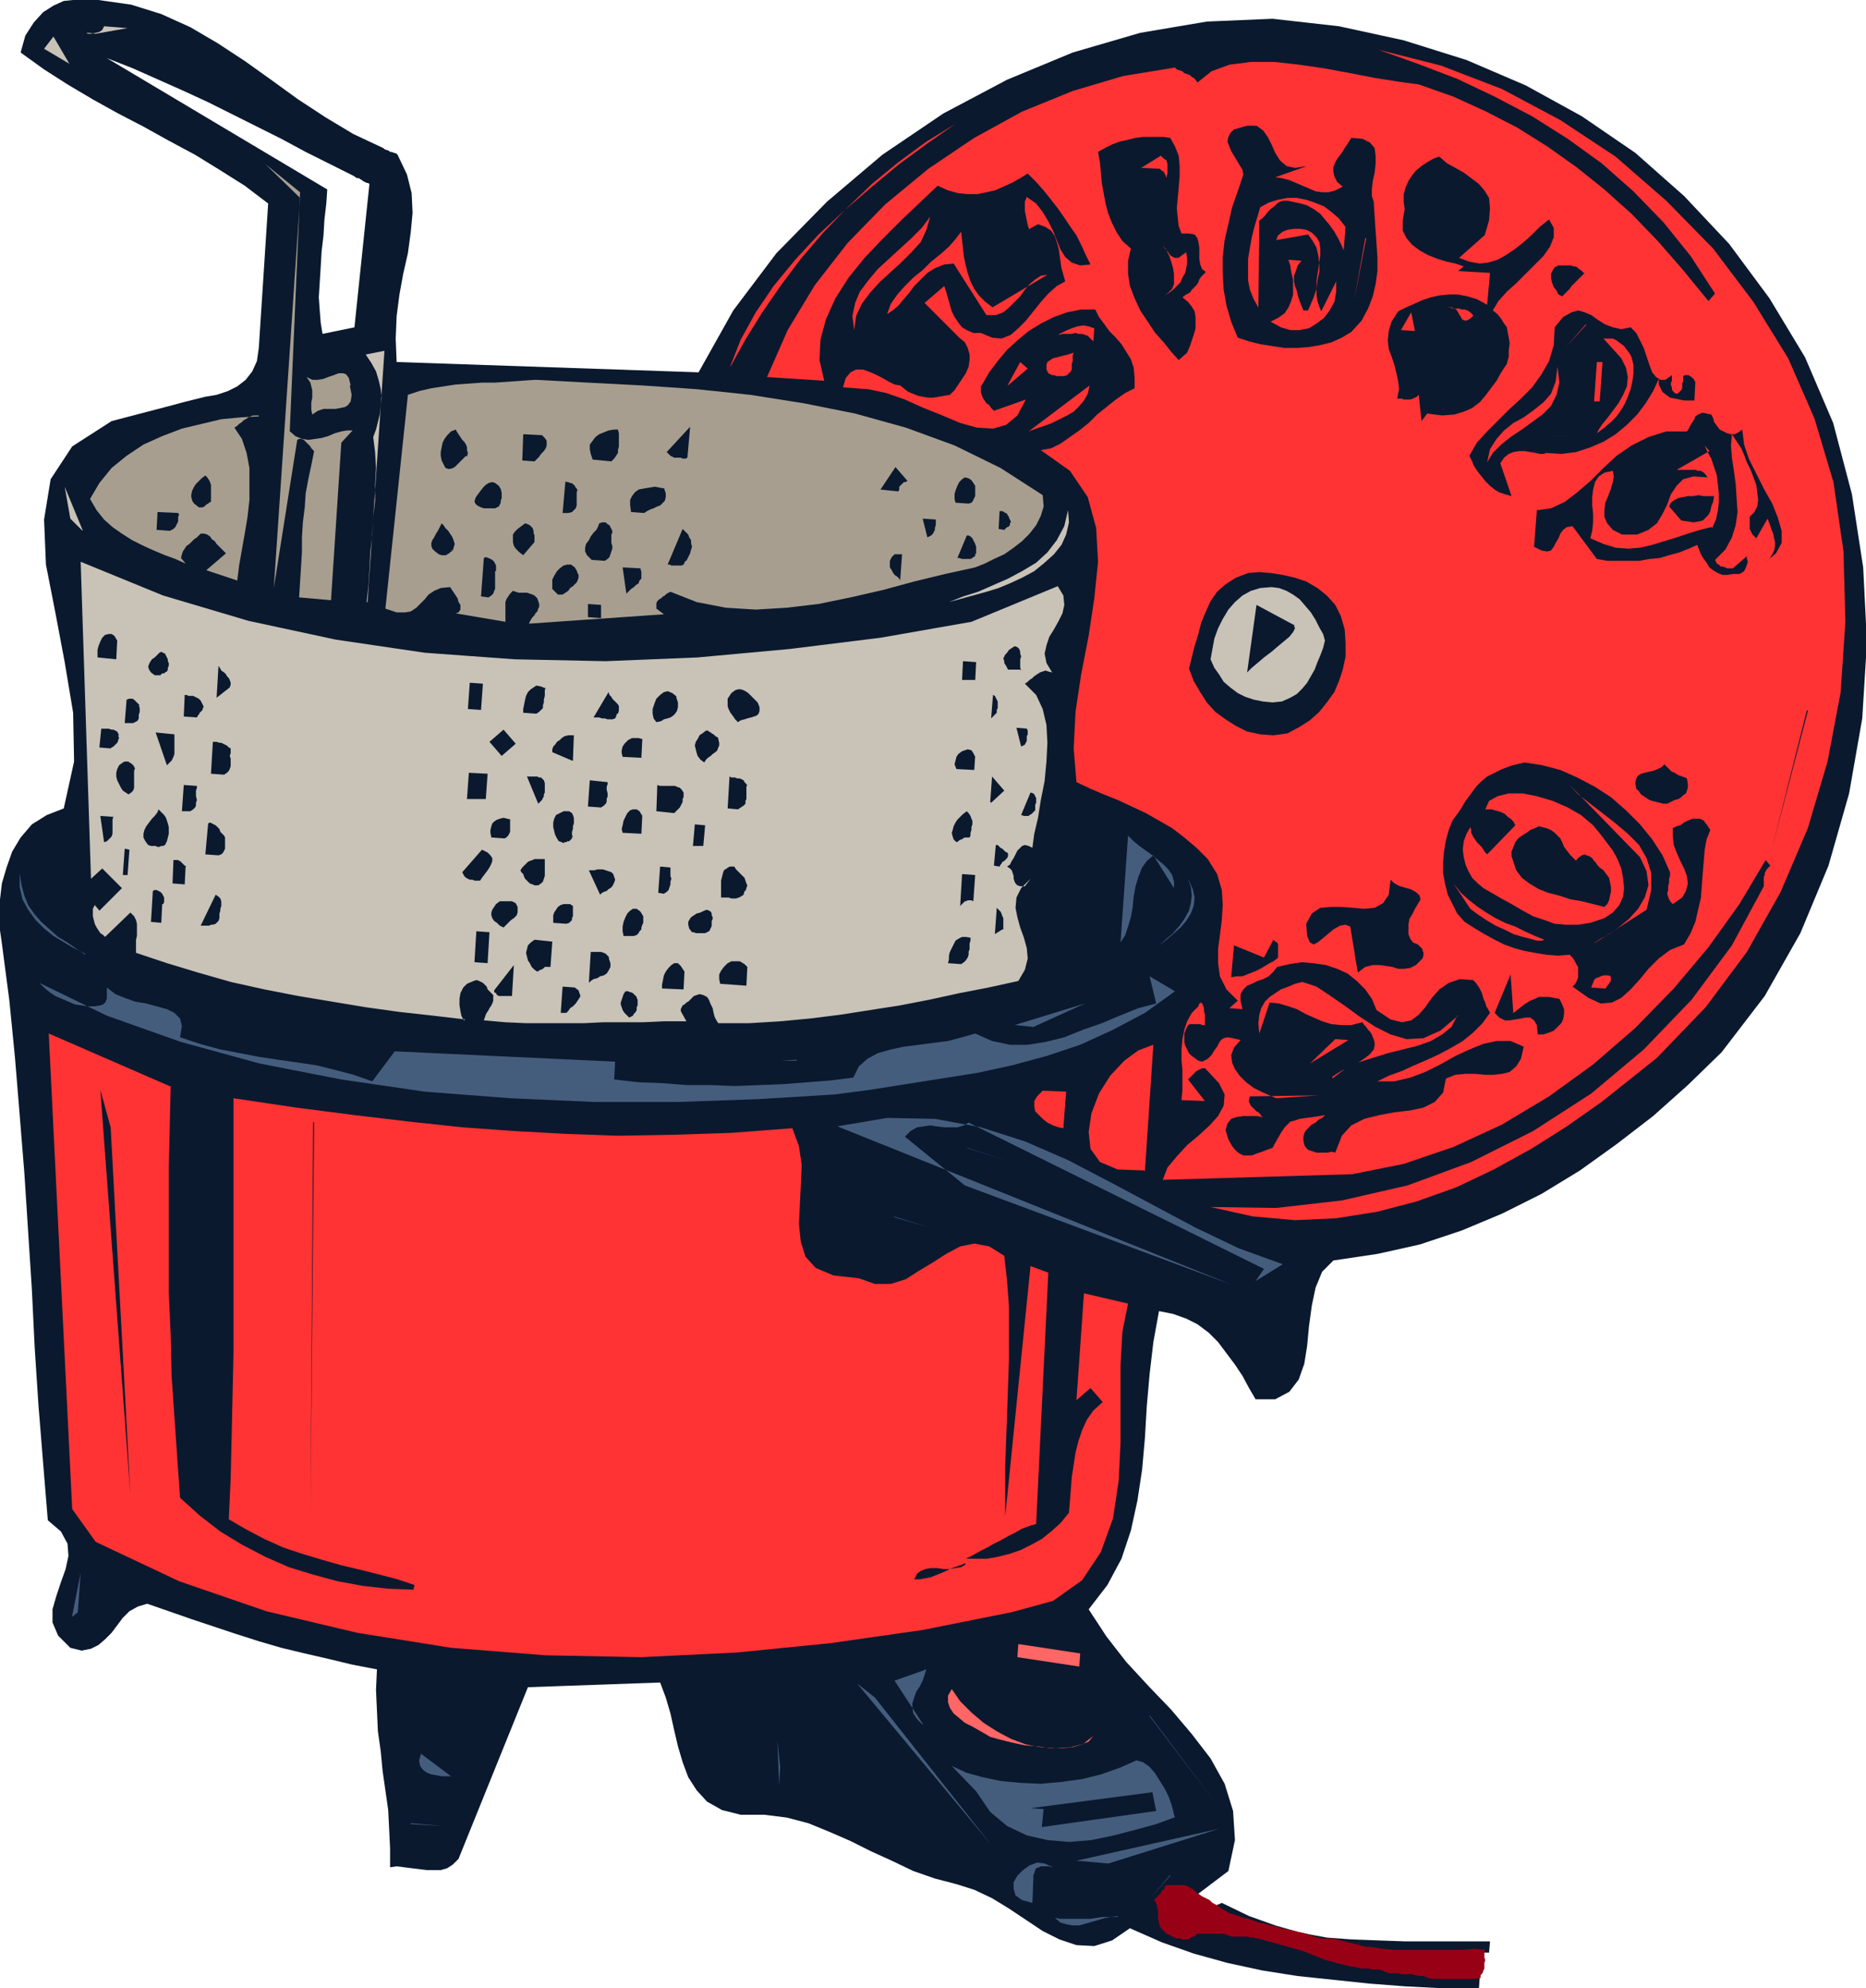 <svg xmlns="http://www.w3.org/2000/svg" fill-rule="evenodd" height="282.667" preserveAspectRatio="none" stroke-linecap="round" viewBox="0 0 1990 2120" width="265.333"><style>.pen1{stroke:none}.brush2{fill:#0a192e}.brush4{fill:#f33}.brush5{fill:#c9c2b7}.brush6{fill:#a89e8f}.brush7{fill:#455d7d}.brush8{fill:#f66}</style><path class="pen1 brush2" fill-rule="nonzero" d="M1339 1492h21l15-8 10-13 6-17 3-19 2-21 3-22 4-19 7-17 12-12 47-7 45-10 45-15 43-18 42-21 41-25 39-28 39-30 37-33 36-35 46-60 38-67 30-72 22-77 14-80 5-81-4-80-12-78-20-76-30-70-38-63-43-58-48-51-52-46-57-39-60-33-63-27-67-21-69-15-71-8-70 3-71 12-72 21-70 29-68 36-65 44-59 50-54 55-46 61-37 66-322-11-1-25 1-24 3-23 4-22 5-22 3-22 2-21-1-21-5-20-10-21-1-1-2-1h-1l-2-1h-2l-1-1-2-1h-1l-2-1-1-1-31 30 1 1 2 1h2l1 1 2 1 1 1 2 1 2 1h1l2 1-16 153-34 7-2-12-1-13-1-14 1-16 1-16 1-17 2-17 1-17 2-17 1-15L114 62l28 11 27 12 27 12 26 12 26 13 26 13 26 13 26 14 26 13 26 13 31-30-32-15-30-18-29-19-29-21-28-20-29-19-29-17-31-14-32-10-35-5-13-2h3-8l-9 2-10 1-11 5-11 7-10 11-9 14-5 18 25 18 25 16 27 16 27 15 27 14 27 15 28 15 26 16 27 17 25 19-10 154-2 14-5 11-7 9-9 7-10 5-12 4-12 2-12 3-12 3-11 3-65 17-42 27-23 35-7 43 2 48 10 51 10 53 9 54 1 52-11 50-18 7-16 10-12 14-9 15-6 17-5 17-2 17v33l2 14 8 61 6 61 5 61 5 62 4 62 4 62 3 62 4 61 5 62 5 61 14 12 7 13 1 13-3 14-5 14-5 15-4 14v14l6 14 13 13 12 3 10-2 8-4 7-6 7-7 6-8 6-8 7-7 9-5 10-3 23 8 23 8 24 8 24 8 25 8 24 7 25 6 26 6 25 6 26 5-1 22 1 22 1 22 3 21 2 21 3 21 3 21 1 20 1 21v20l7-1 8 1 8 1 8 1 8 1h15l7-2 6-4 6-6 74-183 141-5 6 16 5 17 4 18 4 17 5 17 6 16 9 14 11 12 16 9 20 5h25l24 3 23 6 22 9 23 10 22 11 22 10 23 11 23 8 23 6 19 6 19 9 18 11 18 12 18 12 18 9 18 6 19 1 19-6 19-13 34 15 34 12 36 10 37 8 38 6 38 4 38 4 39 3 39 2 39 3 1-14-9-4-11-3-11-1-13-1-13-1-13-1-13-1-13-2-12-3-11-5 12-2 13-1h13l13-1h51l14-1h13l1-12h-91l-28-1-28-1-27-2-27-5-28-8-28-10-29-14-7 3-4 4-4 4-2 4-3 3-2 4-2 4-3 4-4 5-6 4-1-5-2-6-4-5-5-4-5-5-4-4-3-5-1-5 2-4 4-6h10l2 1h3l2 1 2 1 1 2 2 2 41-31 7-33-2-31-9-29-15-27-20-26-22-26-24-25-24-26-21-27-19-29 20-26 15-28 10-30 7-32 5-33 3-34 2-34 3-34 4-34 6-33 15 3 14 5 12 6 12 9 10 10 9 12 9 12 8 12 7 13 7 12z"/><path class="pen1" fill-rule="nonzero" style="fill:#980016" d="m1230 2027 1-1 1-2 2-1 1-2 2-1 1-2 1-2 2-1 1-2v-2l3-1h18l3 1 2 1 3 2h1l1 1v1h1l1 1h1v1l1 1h1l1 1 3 2 4 2 4 2 3 3 4 2 3 2 4 3 4 2 3 2 4 1 6 2 5 2 6 1 5 2 6 2 6 1 6 2 6 1 5 2 6 1 5 1 4 1 4 1 5 1 4 1 4 2 4 1 4 1 4 1h11l5 1 4 1 4 1 4 1 4 1 4 1 4 1 4 1 4 1h4l13 2 12 1h73l12-1 12 1-1 2v6l1 3-1 3v6l-1 2-1 3-2 2v3l-6 1h-46l-4-1-5-2h-4l-5-1-4-1h-10l-4-1h-10l-1-1h-2l-1-1h-1l-2-1h-1l-1-1h-9l-2-1h-9l-4-1-4-1h-3l-4-1-4-1-4-1-4-1-3-1-4-1-4-1-3-1-2-1-3-1-2-1-3-1-2-1-3-1-2-1-3-1-2-1-4-1-4-1-3-1-4-1-3-1-4-1-4-1-3-1-4-1-4-1-3-1-4-1-4-1-4-1h-3l-4-1h-17l-1-1h-2l-1-1h-2l-1-1h-30v1h-1v1l-1 1h-3l-1 1-1 1-2 1h-7l-1-1h-4l-3-1-3-2-2-1-3-1-2-2-2-2-2-2-1-2-1-3v-2l-1-2v-10l-1-3v-2l-1-2-1-3h-2z"/><path class="pen1 brush4" fill-rule="nonzero" d="m1955 512 11 76 2 75-5 75-14 74-21 71-29 68-36 64-44 59-52 54-59 47-37 26-38 24-40 22-40 19-42 15-42 11-44 7-44 2-45-4-45-10 70 1 70-8 70-16 68-25 66-33 62-40 56-47 51-53 43-58 34-63v-10l1-2v-2l1-2 1-2 2-2 2-2-5-6-28 47-33 46-37 44-41 42-45 39-47 34-50 30-52 24-53 18-55 11-202 6 5-13 10-12 11-12 12-10 12-11 9-10 6-11 1-12-6-12-13-14-2-2h-3l-2 1-2 1-2 1-2 2-2 2-2 2-2 2-1 1 18 23-25-1 1-11v-21l-1-11v-11l1-11 2-10 3-9 5-9 7-7 1-3 2-1 1 1 1 2 1 3v3l1 4v11h-3l-2-1h-11l-2 1-1 2-1 2-2 5v9l1 4 2 4 2 4 3 3 3 2 4 3 4 1 6-3 4-4 3-5 3-4 2-4 2-3 3-2 4-1 6 1 8 2-7 8-3 8 1 8 3 7 5 7 7 7 8 6 8 4 9 4 7 3 45-3-73 1-1 3v3l1 2 1 2 2 2 2 2 2 2 2 1 2 2 1 2 2 1h-2l-4-1h-15l-7 1-6 2-4 5-2 7 3 10 4 7 4 5 4 3 4 2h9l5-2 6-2 5-2 6-2 5-9 4-7 4-6 3-3 3-3 4-1 6-2 7-1 8-1 12-2-3 3-4 2-3 3-4 2-3 3-3 3-2 3-1 4v4l1 5 2 3 2 2 3 1 3 1 3 1h12l4-1 4 1 7-18 10-11 14-7 16-4 16-3 17-2 14-3 12-6 9-10 3-15 10-4 11-1h10l11 1h9l9-1 8-2 7-6 5-8 3-13-14-6h-15l-14 3-15 6-15 7-16 9-16 8-16 6-17 4h-18l12-6 14-5 13-6 14-6 13-6 13-7 12-7 11-9 10-10 8-11-2-4-2-3-1-4-2-4-1-4-1-3-2-4-2-3-2-3-3-3-14-1-12 4-10 7-8 9-7 10-7 8-8 6-10 2-12-3-15-10-5-12-7-10-9-9-10-8-11-5-12-4-13-2-13-1-13 2-13 3-4 5-5 5-6 3-6 2-6 3-5 2-4 4-3 5v7l2 9-14-1 9-8-12-12-7-14-2-14v-15l2-15 2-16 1-16-1-16-5-17-10-16-12-12-13-11-13-10-14-8-14-8-15-7-15-7-15-6-14-6-15-7-3-36 2-39 6-40 8-41 6-40 4-39-2-36-9-33-19-28-31-22 11-2 10-5 10-7 10-7 10-8 9-9 10-8 10-8 10-7 10-5v-11l-1-11-3-9-5-8-5-8-6-7-7-7-5-7-6-8-4-8h-15l-15 3-14 5-14 7-13 8-12 10-11 10-10 12-9 12-7 12-2 3v6l1 3 1 3 2 3 2 3 3 2 2 3 3 3 34-12-9 17-12 10-14 4-17-1-18-5-19-8-20-8-20-9-20-7-19-4-27-2 3-10 5-6 6-3h7l6 2 7 3 8 4 7 4 6 3 6 1 5 4 4 3 5 2 5 2 5 1 6 1h5l6-1 6-1 6-1 5-5 4-6 4-6 4-6 3-7 1-7v-6l-2-7-3-6-6-5-37-37 21-18 2 6 2 7 2 7 2 7 3 6 4 6 4 5 5 3 7 3h8l12 5 10 1 10-4 8-7 8-8 8-10 8-10 8-9 9-8 9-5-2-7-2-7-1-7-1-7-1-7-2-7-2-6-4-6-6-4-8-3-9 5v1l-1-2-1-3-1-5-1-5-1-5v-10l2-5 10 7 7 9 6 10 5 10 4 10 4 10 5 8 7 6 9 3 11-1-5-10-5-11-5-10-7-10-6-9-7-10-7-9-8-10-8-9-9-9-8 5-9 5-9 4-9 4-9 2-10 2h-10l-10-1-11-3-11-5-19 18-20 19-20 20-19 20-17 21-14 22-10 22-6 22-1 22 5 22-61-4 22-50 29-48 35-45 40-41 46-38 49-33 51-28 54-22 54-16 55-9 2 2 3 1 3 1 2 2 3 1 3 1 2 2 2 1 2 2 2 3 15-12 19-7 23-3h25l27 3 27 4 27 5 26 5 25 4 22 3 37 13 35 16 33 17 32 20 31 22 30 24 29 26 28 29 27 31 27 33 7-8-26-40-29-36-32-33-34-30-36-26-38-24-40-21-40-19-42-16-42-15 67 17 65 25 62 33 59 39 54 47 50 51 43 57 37 60 28 64 20 67z"/><path class="pen1 brush5" fill-rule="nonzero" d="m101 36-6-1h-4 1l2 1h4l4-1 4-1 3-2 2-4 25 2-34 6zM47 52l10-13 17 29-27-16z"/><path class="pen1 brush2" fill-rule="nonzero" d="m1394 177-34 12 7 1 8 2 7 3 7 3 7 3 7 3 7 1h7l7-2 8-4-6-5-3-6-1-5v-5l2-5 3-5 4-5 3-5 4-6 3-5 12 1 8 4 5 6 1 8v9l-1 9-2 9-1 9v7l2 6 1 16 1 15 1 14 1 15v14l-2 14-3 13-5 13-7 13-11 12-10 6-11 5-12 3-12 2-13 1h-13l-13-2-13-2-12-3-12-4-7-17-5-17-3-17-1-17v-18l2-18 4-17 4-18 6-17 6-18-1-5-3-5-3-5-3-5-3-5-2-5-2-5 1-5 2-4 4-4 14-4h10l7 5 5 7 4 8 4 9 5 8 7 6 9 2 13-2zm-134 72h8l6 1 3 4 1 4 1 6v12l1 6 2 5 4 3-3 3-2 2-2 3-1 3-2 3-2 2-3 3-2 3-4 2-4 3 6 5 4 5 3 5 1 6v12l-2 7-2 6-2 6-3 7-9 8-8-9-8-10-9-10-8-12-8-12-6-13-5-13-2-13v-14l3-13-9-8-6-9-5-10-4-10-3-11-2-11-2-11-1-11-1-11-2-11 7-4 8-4 8-3 9-2 8-2 8-1h22l7 1 5 9 4 10 1 11v11l-1 12-1 11-1 11 1 10 1 9 3 8z"/><path class="pen1 brush5" fill-rule="nonzero" d="m228 78 65 30-65-30z"/><path class="pen1 brush4" fill-rule="nonzero" d="m779 390 11-28 16-29 19-28 23-28 25-27 28-26 29-25 29-24 30-22 30-21-31 19-30 22-28 23-27 26-25 26-24 28-21 28-20 29-18 29-16 29z"/><path class="pen1 brush2" fill-rule="nonzero" d="m1583 251-27 24 11 4 11 2 9-1 10-3 9-5 9-6 9-7 9-8 9-9 10-8 5 9v10l-4 10-7 10-9 9-10 10-10 10-10 9-9 10-6 10 5 4 4 5 3 5 3 4 1 6 1 5 1 6-1 7v7l-2 8-6 9-5 9-6 8-6 8-6 7-8 6-9 4-10 3-13 1-16-2-6 8-3-28-2 2-2 1-2 1-3 1h-7l-2-1h-5l2-10-1-9-2-9-2-8-3-9-3-8-1-9 1-10 3-10 7-11 8-4 9-4 9-4 9-3 9-2 10-1h10l10 2 10 3 11 6 3-34-34-2 6-5-9-3-9-2-10-3-10-4-9-5-8-6-6-7-4-8v-11l2-12-1-8v-8l2-7 3-7 4-6 4-5 6-5 6-4 7-4 6-2 8 7 9 5 9 5 8 6 8 6 6 7 5 8 1 11-1 13-5 17z"/><path class="pen1 brush4" fill-rule="nonzero" d="M1244 200v-10l-1-3-1-2-1-2-2-1-2-2-20-1 21-13 3 3 3 2 1 4v10l-1 4v12z"/><path class="pen1 brush5" fill-rule="nonzero" d="m131 97 93 48-93-48z"/><path class="pen1 brush4" fill-rule="nonzero" d="m1435 241-2 26-3-7-3-6-4-7-5-7-5-6-5-6-7-5-7-4-7-2-9-2-5-1h-4l-4 1-3 2-3 3-4 3-3 3-3 4-3 3-3 2-1 93-5-9-4-10-2-10v-23l2-12 2-11 3-12 3-10 3-10 9-5 10-3 10-2h10l10 2 9 3 10 4 8 6 8 7 7 9z"/><path class="pen1 brush4" fill-rule="nonzero" d="M1408 265v7l-1 7-1 7-1 7-1 7v14l1 7 2 6 2 5 16-32v11l-2 11-5 9-6 8-8 6-8 5-10 2h-10l-10-3-11-6 8-4 7-5 4-6 3-7 2-7v-16l-2-8-1-7-2-6 14 1-4 5-2 6-2 5v6l1 5 2 5 1 5 2 6 2 5 2 5h5l3-7 3-7 3-9 1-9 2-9v-8l-1-9-2-9-4-7-5-7-34 6 2-5 5-4 5-2 7-1h7l6 1 6 3 5 5 3 5 1 7z"/><path class="pen1 brush6" fill-rule="nonzero" d="m308 459 7 6 7 3 7 1 7-1 7-1 7-2 7-3 7-2 6-1h6l-12 13-11 168-34-3 1-16 1-16 1-16v-16l1-16 2-16 1-15 3-16 3-14 3-15-1-1-2-2-1-2-2-2-2-2-2-2-1-1-3-1h-2l-2 1-25 158 28-416-37-36 37 30-11 255z"/><path class="pen1 brush4" fill-rule="nonzero" d="m1456 254-12 67 13-67zm-545 98-2-15 3-14 5-12 9-12 10-12 12-11 12-11 12-11 11-11 9-12-4 14-6 13-10 11-11 11-11 10-12 11-10 11-9 12-6 13-2 15z"/><path class="pen1 brush2" fill-rule="nonzero" d="m1689 292-1 1-2 2-2 2-3 3-2 2-3 3-2 3-3 3-3 3-2 2-4-2-2-4-3-4-2-5-1-5v-4l2-4 2-3 4-2h13l3 1h2l2 1 2 2 2 1 2 2 2 2z"/><path class="pen1 brush4" fill-rule="nonzero" d="m1058 328 59-35-7 1-6 4-6 5-5 6-5 7-6 6-6 6-6 5-8 3h-10l-35-55-10 1-10 4-8 5-7 7-7 7-6 8-6 7-5 6-6 5-6 4 4-11 7-10 8-9 9-9 10-8 9-9 10-8 9-8 7-8 6-8 1 9 1 9 1 9 2 9 2 8 3 9 4 8 5 7 7 7 8 6zm200-54 7-5 1 6v6l-1 5-1 5-3 5-2 5-4 4-4 4-4 3-5 3 4-3 4-4 2-5v-11l-1-6-2-7-2-6-3-6-4-5 1 1 2 2 1 2 2 2 1 2 2 2 2 1 2 1h3l3-1z"/><path class="pen1 brush2" fill-rule="nonzero" d="M1783 399v7l-1 2v3l1 2v2l1 2 2 2 2 1 2-1 2-2 1-1 1-2v-5l1-2v-6l2-1h4l1 1 2 1 1 1 1 1 1 1v1l1 1-1 20h-11l-5-1-5-1-5-1-4-3-4-3-2-4-2-4v-6l-6 13-8 13-9 12-11 11-12 10-13 8-14 6-15 5-16 2-16-1-3 1h-4l-4-1-6-1-6-1h-6l-6 1-5 2-5 4-4 6 12 35-7-2-6-2-5-3-5-4-5-5-4-5-4-5-4-6-2-5-3-6 8-14 11-12 12-12 12-12 12-11 12-12 10-14 8-14 5-17 1-19 9-11 9-5 7-2 7 2 7 3 7 5 8 5 8 3 9 2 10-2 6 6 4 8 4 8 3 9 3 9 3 8 4 5 5 3h5l7-5z"/><path class="pen1 brush4" fill-rule="nonzero" d="m1571 337-5 4-3 1-3-1-1-1-1-2-2-3-1-2-2-3-4-2-5-1 3 1 3 1h6l3 1h3l3 1 3 2 2 2 2 3zm-77 15 11-19 4 20-14-1zm197-6-21 24 22-24zm51 42v10l-1 8-2 9-3 8-3 7-4 7-5 7-6 6-7 6-8 6 2-4 4-6 5-6 6-8 6-8 5-9 4-9 1-10-2-10-5-10-19-21h10l4 2 4 3 4 3 3 4 3 4 2 4 1 4 1 4zm-577-25-2-2-3-3-3-1-3-1h-4l-3-1-4 1h-10l-3 1h-1l1-1 4-2 4-2 5-2 6-2 6-1 6 1 6 2-1 14z"/><path class="pen1 brush4" fill-rule="nonzero" d="M1703 386h6l-3 42h-6l3-42zm-117 107 3-14 7-11 8-9 10-8 11-6 11-8 10-8 8-9 5-13 2-16 2 17-3 13-6 12-9 9-11 8-11 8-12 8-10 8-9 9-6 10zM955 363l28 8-28-8zm190 13-1 3v6l-1 3v6l-1 2-2 2-2 2-3 1h-8l-3-1h-2l-2-1-2-1-1-2-1-2v-5l1-3 3-2 3-2 4-1 4-1 4-1 4-1 3-1 3-1zm-70 34 13-24 8 7-21 18z"/><path class="pen1 brush2" fill-rule="nonzero" d="m1858 458 2 16 5 15 8 16 8 16 9 16 6 15 4 14v13l-6 11-12 10 5-4 3-5 2-4 1-5v-4l-1-4-1-5-2-5-2-6-2-5-12 21-2-2-2-2-1-2-1-2-1-2v-13l5-5 3-6 1-7-1-8-1-8-3-8-3-8-4-8-3-8-3-7-10-15-1 12 1 13 2 13 2 15 1 15 1 15-2 14-4 13-7 13-11 11 1 2 1 2 2 1 2 2h2l3 1 2 1h6l15-13v3l1 3-1 3-1 3-1 2-1 2-3 2-2 1h-7l-6 1h-5l-5-2-5-3-4-3-3-5-3-4-3-5-2-5-2-5-9 4-10 4-11 3-10 3-11 1-11 2h-34l-11-2-26-35-6 1-4 3-3 4-2 5-3 5-2 4-3 4-4 1-6-1-8-4 3-39 15-2 15-7 13-10 14-12 14-14 14-13 16-11 18-9 19-6h22l2-3 2-4 2-3 2-3 1-3 3-2 2-1 3-1 4 1 5 1 2 4 1 4 3 4 3 4 4 2 4 2 4 1h4l4-2 4-3z"/><path class="pen1 brush4" fill-rule="nonzero" d="m1097 460 65-49-2 9-4 7-5 6-6 6-7 4-8 4-8 4-8 3-9 3-8 3z"/><path class="pen1 brush5" fill-rule="nonzero" d="m391 642 2-18 1-17 1-19 2-18 1-18 2-18v-17l1-18-1-17-2-16 3-8 2-8 2-8 1-9 1-9-1-9-2-9-3-10-5-9-6-9 20-4-18 268z"/><path class="pen1 brush4" fill-rule="nonzero" d="m1655 464 29 2-28-2zm170 98-12 3-13 4-12 4-13 4-13 4-13 3-13 1-13-1-13-4-14-6 2-8 1-9v-9l-1-9v-9l1-8 2-8 4-6 6-4 9-2 1 6-1 6-2 7-3 8-3 7-1 8v7l3 7 6 7 10 5h16l12-5 9-7 6-10 5-10 4-11 6-9 7-7 11-3 15 1-2-3-2-2-3-2h-3l-3-1h-20l35-20-5-6 3 7 4 7 3 9 3 9 1 9 1 10v10l-1 9-2 9-4 9z"/><path class="pen1 brush6" fill-rule="nonzero" d="m1112 528 1 12-3 10-5 10-7 9-8 8-9 7-10 7-11 5-10 5-10 4-32 7-33 8-33 9-35 8-34 7-34 4-33 2-32-2-31-6-28-11-2 1-2 1-2 2-2 1-2 2-2 1-2 2-1 2v6l8 6-144 10 1-2 1-2 2-3 2-2 1-2 2-2 1-3 1-2v-3l-1-3-1-3-3-3-2-1-3-1-3-1h-9l-3-1-3-1-3 3-2 3-2 3-1 3v21l-53-9 3-1 2-3v-5l-2-3-1-4-2-3-2-3-2-3-2-3-10 1-7 3-6 4-4 5-5 5-4 4-6 4-6 1h-9l-12-4 24-228 12-4 13-3 13-2 13-2 14-1 14-1h14l14-1 14-1 15-1 56 3 58 3 58 4 57 6 57 9 55 11 54 15 52 19 49 24 45 29zM373 411l2 10-1 7-3 4-3 2-5 1-5 1h-13l-6 2-6 4-1-5v-8l1-5v-8l-1-4-1-4-2-3-2-3 6 3h6l6-1 5-2 6-2 5-2h5l3 1 3 4 2 8z"/><path class="pen1 brush2" fill-rule="nonzero" d="m733 488-2 1h-3l-2-1h-7l-2-1-2-1-2-2-2-2 25-27-3 34zm1095 41-1 6-2 5-1 5-2 4-3 3-3 3-4 1-6 1-6-1-7-1-13-15 2-4 4-3 4-2 5-1 5-1h6l5-1 6 1h11zM659 458l1 4v14l-1 4v3l-2 3-2 3-3 3-20-2-2-6-1-5v-5l3-4 3-4 4-3 5-2 5-2 6-1h5z"/><path class="pen1 brush6" fill-rule="nonzero" d="M276 443h-6l-3 1-2 1-3 2-2 1-2 2-3 2-2 2-3 2 8 12 5 15 3 16v34l-2 18-3 18-3 17-3 17-2 16-33-11 21-18-2-2-3-3-2-2-3-3-2-3-3-2-2-3-3-2-3-1h-4l-2 2-2 2-3 2-2 2-3 3-3 2-2 3-2 3-1 3-1 4 5 6-11-5-11-4-12-5-11-5-12-6-11-7-10-7-9-8-8-10-7-12 10-17 13-16 16-13 18-12 20-9 21-8 21-5 21-5 21-2 19-1z"/><path class="pen1 brush2" fill-rule="nonzero" d="m497 486-2 2-2 2-2 2-2 2-2 2-2 2-2 1-3 1h-2l-3-1-2-4-2-4-1-5v-4l1-5 1-5 2-4 3-4 4-4 5-2 1 2 2 3 2 3 2 3 2 2 2 3 1 3v3l1 3-1 4zm81-22 3 3 2 3v5l-1 3-2 3-3 3-2 3-2 2-3 3-13-1 1-28 20 1zm389 49-1 1h-2l-1 1-1 1-1 1-1 1-1 1v3l-1 2-19-2 16-24 13 15zm73 4v12l-1 2-1 2-1 2-1 1-3 1-14-1-1-4v-5l1-4 2-5 2-4 3-3 3-2 4 1 3 2 4 6z"/><path class="pen1 brush5" fill-rule="nonzero" d="m1052 631-40 11 15-6 16-5 16-7 16-7 15-8 15-9 12-11 10-13 8-15 4-17 1 13-3 13-5 11-8 10-10 9-11 9-13 7-13 6-12 5-13 4z"/><path class="pen1 brush2" fill-rule="nonzero" d="m616 522-1 3v14l-1 3-2 2-2 2-4 1h-6l3-34 1 1h2l2 1h1l2 1 1 1 1 1 1 2 1 1 1 2zm92-2 2 6v4l-1 4-2 2-3 3-3 1-4 2-3 1-4 2-3 2-14-1-1-7v-6l2-4 3-4 4-3 5-1 6-1 6-1 6 1 5 1zm369 34 1 2v1l-1 1v2l-1 1-1 1h-1l-1 1-1 1-1 1-6-1 1-19h3l2 1 1 1h1l1 1 1 2 1 1v1l1 2zm-543-32 1 3v6l-1 3v2l-1 2-1 2-2 1-2 1h-12l-3-1-2-1-2-1-2-2-1-2 1-4 2-3 3-4 3-4 3-3 3-2 4-1 3 1 4 3 3 5zm464 32v6l-1 3v2l-1 2-1 2-2 2-2 1-2 1-5-20 14 1zm-773-19-2 1-1 1-2 1-1 1-1 1-2 1h-4l-1-1-4-3-2-3-1-4v-3l1-4 2-4 2-3 3-3 3-3 4-3 2 2 2 3 1 2 1 3v19zm815 55v3l-2 1-1 1-2 1h-9l-3-1h-2l10-24h2l2 1 2 2 1 2 1 2 1 2 1 3v8z"/><path class="pen1 brush5" fill-rule="nonzero" d="m88 565-19-46 6 34 13 13z"/><path class="pen1 brush2" fill-rule="nonzero" d="M652 570v9l1 3v3l-1 3-1 3-1 3-2 2-3 2-14-1-5-5-2-4v-4l1-4 3-4 2-4 3-4 3-3 2-4 1-3 3-1h4l2 2 2 1 1 2 1 2 1 2v2l-1 2zm79 28-1 2-1 2-2 1h-11l-2-1h-2l16-38 3 3 3 3 1 3 2 3v3l1 4-1 3-1 4-2 4-2 4zm703 72 1 16v14l-3 14-4 12-5 12-8 11-8 10-10 9-11 7-13 7-15 2-14-1-14-3-12-6-11-7-11-8-9-10-7-11-7-12-5-13 3-12 3-12 4-13 3-12 5-12 5-11 7-10 9-8 11-7 13-5 12-1 12 1 13 2 13 3 12 4 12 7 10 8 9 10 6 12 4 14zm-864-92-12 14-4-3-4-4-2-3-1-4v-8l2-3 3-3 4-3 4-3 3 1 2 1 1 1 2 2 1 3v2l1 3v8zm-88 8v2h-1l-1 1-1 1-2 1-1 1h-5l-3-1-4-3-3-3-1-3v-3l1-3 2-3 2-4 2-3 2-4 2-4 2 2 2 3 3 3 2 3 2 3 1 2 1 3 1 3-1 3-1 4zm478 33-1-2-2-2-3-2-2-3-1-2-2-3v-7l2-4 3-3h8l-2 28zm-770-72 1 2-1 2v5l-1 2-1 2-1 2-2 2-2 1-2 1-14-1 1-19 23 1z"/><path class="pen1 brush5" fill-rule="nonzero" d="m1413 683-2 8-3 8-3 7-3 8-4 7-4 7-5 6-6 6-7 4-9 4-10 1-10-1-10-2-9-3-8-4-8-6-7-6-5-8-5-7-4-9 2-11 2-11 4-11 5-10 6-10 7-8 8-7 9-5 10-3 12-1 8 1 8 3 7 4 7 5 6 7 6 7 5 8 4 8 4 7 2 7zm-291 34-4-1-3-1-3 1-3 1-3 2-3 2-2 2-3 2-2 2-3 2 12 12 7 15 4 17 1 19-1 20-2 21-4 20-3 19-4 17-2 15-4-2-4-1-3 1-3 3-2 2-2 4-2 4-2 3-2 4-3 2 3 2 2 2 1 3 1 3v3l1 3 1 2 2 2 3 1h5l6-8-10 10-5 10-1 11 2 10 3 11 4 11 3 11 1 11-3 12-7 12-32 7-31 6-32 7-31 6-32 5-32 5-32 4-32 3-33 2h-33l-2-3-2-4-1-4-1-5-2-4-2-5-2-3-4-2-4-1-6 2-2 2-2 2-2 2-2 1-2 2-2 1-1 2-1 2v2l1 2 5 9h-24l-22 1h-43l-20 1h-62l-22-1-23-2 1-3 1-3 1-2 2-3 1-2 2-3 1-2 1-3v-6l-2-2-2-2-2-2-1-3-2-2-2-2-2-1-2-1-3-1-3 1-7 3-4 4-3 6-1 6v7l1 6 1 5 2 4 1 1 1-1-34-4-36-4-36-5-36-6-36-6-36-7-36-8-35-10-33-10-33-11v-14l1-4v-13l-1-4-2-4-4-4-27 26-2-2-3-2-2-3-2-3-2-4-1-4-1-4v-8l2-4 5 6 24-24-21-21-12 11-11-338 88 36 91 27 93 20 95 14 96 7 97 2 98-4 98-9 97-12 97-17 92-38 6 10 1 10-2 9-4 8-5 9-5 8-3 9-2 9 2 10 6 10z"/><path class="pen1 brush2" fill-rule="nonzero" d="m1380 667 1 3-2 4-4 5-6 5-6 5-7 6-8 6-7 6-6 5-5 5 10-72 41 22zm-852-58v19l-1 2-1 3-2 2-3 2-8-1 3-41 2-1 3 1 2 1 2 1 2 2 1 2 1 2v6zm87 0 2 4v3l-1 3-1 2-2 2-2 2-3 2-2 3-3 2-3 2h-5l-1-1-1-1-1-1-1-1-1-1-1-1v-10l2-4 3-5 3-3 4-3 4-1h4l4 3 3 5zm68-3 1 4v7l-2 2-1 3-3 2-2 2-3 2-3 3-2 2-4-28 19 1zm-43 53-13-1v-14l14 1v14zm448 55h-13l-2-4-2-3v-2l-1-3 1-2 1-2 2-2 2-3 3-2 3-2 3 1 2 2 1 3v2l1 3-1 3v9l1 3zm839 43-37 147 38-146zm-887-32h-14l1-20 14 1-1 20zm-915-42-1 20-20-2v-8l1-4 2-5 2-4 3-3 4-1h3l3 2 3 5zm938 77-6 6 2-25 2 1 1 2 1 2 1 2v7l-1 2v4zm-884-46-1 2-2 1-1 1h-2l-1 1-1 1h-6l-4-3-2-3-1-3 1-3 1-2 2-3 3-2 3-3 2-2 2-1 2 1 2 1 1 2 1 2 1 2v2l1 2v3l-1 2v3zm629 35 2 5v4l-1 3-2 2-3 1-3 1-4 1-3 1-4 1-3 2-3-3-2-3-3-4-2-4-1-3v-8l2-3 2-3 4-3 3-1h3l3 1 2 1 3 2 2 2 2 2 2 2 2 2 2 2zm-87-6 2 6v5l-1 4-2 3-2 2-3 2-3 1-4 1-3 2-5 1-3-4-1-5v-5l2-6 2-5 4-4 4-3 4-1 5 2 5 4zm-476-10-14 11 2-34 2 3 1 2 3 2 2 2 1 2 2 2 1 2 1 3v2l-1 3zm268 24-14-1 2-28 14 1-2 28zm69-24-1 3v6l-1 4v3l-1 3v3l-2 2-2 2-3 2-14-1v-4l1-5 1-5 1-4 2-4 3-3 3-2 3-2 5 1 5 2zm76 28-1 3-1 2-3 1h-5l-3-1h-3l-3-1h-6l16-27 1 3 2 2 1 2 2 2 2 2 2 2 1 2v5l-1 3zm1141 69 1 6v4l-1 3-1 3-3 2-2 2-3 2-4 1-4 2-4 2h-4l-4-1-4-1-4-1-3-1-3-2-3-2-3-2-2-3-3-3-1-6 1-5 2-3 3-2 4-1 4-1 5-1 5-2 4-2 3-3 2 2 2 2 2 2 2 2 3 1 3 2 2 1 3 1 3 1 2 1zm-704-53 1 2v4l-1 2v5l-1 2-1 2-2 1-2 1-5-20 12 1zm686 153v4l-1 3v4l-1 4v4l-1 4 1 3 1 3 2 3 2 2 10-7 4-7 2-8-1-8-3-8-4-8-4-9-3-8-1-9v-9l4-2 4-1 4-3 4-2 5-2h8l4 2 3 4 4 6-4 10-2 11-1 12-1 12-1 13-1 14-3 13-3 13-5 12-7 12-15 6-12 9-11 11-9 11-10 11-10 9-10 5-12 1-13-6-17-12 3-3 2-4 1-3v-11l-2-3-2-4-2-3-3-3-13 1-12-1-12-2-11-2-11-3-11-4-10-5-11-6-10-6-11-7-8-9-5-10-5-10-3-12-2-11v-12l1-11 2-12 3-11 4-10 8-11 6-10 6-8 5-7 6-6 6-5 8-4 8-4 11-4 13-3 19 3 19 5 18 8 19 10 17 11 16 14 15 15 13 16 11 17 8 18z"/><path class="pen1 brush4" fill-rule="nonzero" d="m1756 970-56 36 1-1 6-4 9-5 10-7 11-9 10-11 7-12 4-13-2-15-7-15-76-78 10 11 13 10 13 10 14 11 13 11 12 12 8 14 5 16v18l-5 21z"/><path class="pen1 brush2" fill-rule="nonzero" d="m216 751 1 2v1l-1 2v1l-1 1-1 1-1 1-1 2-1 1-1 2-14-1 1-23h2l2 1h5l2 1 2 1 2 1 2 2 1 2 1 2zm550 37 1 4v3l-1 2-1 3-2 2-3 2-2 2-3 2-2 2-2 3-4-3-3-4-1-3-1-4-1-4 1-4 2-3 2-4 3-2 4-3h2l1 1 2 1 1 1 2 1 1 1 1 1 2 1 1 1v1zm274 18-1 15-19-1-2-5 1-4 1-4 2-3 4-3 3-1 3-1 4 1 2 3 2 4zm-892-54 1 3v4l-1 3v4l-1 2-1 1-2 1-2 1h-9l2-25 3-1h3l2 1 1 1 1 1 1 1 1 1 1 1 1 1z"/><path class="pen1 brush4" fill-rule="nonzero" d="m1708 891 6 8 6 8 5 9 4 10 2 11 1 10-1 9-4 9-7 8-9 6-15 5-13 2h-13l-12-1-11-4-12-4-11-6-12-7-11-6-12-7-7-4-6-5-6-6-4-7-3-7-2-8-1-8 1-9 3-8 4-7 1 3v3l2 4 2 3 2 3 2 2 3 3 2 3 2 3 2 2 30-31-2-4-3-3-3-2-3-3-4-2-3-1-4-1-3-1h-7l4-9 9-5 12-3h15l15 3 17 5 16 7 14 8 13 11 9 11z"/><path class="pen1 brush2" fill-rule="nonzero" d="m535 806-13-15 15-13 13 15-15 13zm75 5-21-9v-3l1-3 2-2 2-3 3-2 2-2 3-2 4-1h6l-1 27zm73-3-19-1-1-4v-3l1-4 2-3 2-2 2-2 4-2h7l4 1-1 20zm373 47 2-27 13 15-14 13zm-930-71 1 3-1 2v1l-1 2-1 1-1 1-1 1-1 1-2 1-1 1-12-1 2-20h8l3 1h2l2 1 2 1 1 2 1 2zm60-2v22l-1 3-2 4-2 2-3 3-12-35 20 2zm917 82v1l-1 1-1 1-1 1-2 1-1 1h-5l-3-1 10-24 3 1 1 1 1 2 1 2v5l-1 2v7zm578 53 3-3 3-2 3-1 2 1 3 1 3 2 2 3 2 2 2 3 2 2 4 3 3 4 3 4 1 5 1 5v5l-1 4-1 5-2 4-3 3-12-3-12-3-12-2-12-4-12-3-10-4-10-6-8-6-6-8-3-9-2-6v-5l2-5 2-5 3-4 4-3 5-3 4-3 5-2 4-2 8 2 5 2 4 3 3 3 3 3 2 4 2 5 3 4 4 5 6 6zM246 800v3l-1 3 1 3v8l-1 3-1 2-2 2-3 2-14-1 2-34h4l3 1h2l2 1 2 1 2 1 2 2 2 1v3zm550 38v14l-1 2v3l-2 2-3 2-3 2-11-1 2-34 2 1h4l2 1h3l2 1 2 1 1 2 2 2 1 2zm-278 14h-20l2-28 20 1-2 28zm63-18v11l-1 2v2l-1 2-1 2-2 2-2 2-12-29h11l2 1h2l2 2 1 1 1 3zm67-1v3l-1 3v3l1 4v3l-1 3v3l-1 2-2 2-3 2-14-1 2-28 19 2zm81 11v6l-1 2v3l-1 2-1 2-1 2-2 2-2 2-2 2-19-2 1-28 3 1h16l2 1 3 1 2 2 2 3zm305 49h-5l-2 1-1 1h-1l-2 1-1 1-2 1-3-3-1-3-1-4 1-3 1-4 2-4 2-3 3-3 3-3 4-3 2 2 2 3 1 3 1 2v4l-1 3v3l-1 3v3l-1 2zm-890-74-1 3v18l-1 3-2 2-3 2-3-2-3-2-2-3-2-4-2-4-1-4v-4l1-4 2-4 4-3 2-1h4l1 1 2 1 1 1 1 1 1 1v1l1 1z"/><path class="pen1 brush7" fill-rule="nonzero" d="m1252 947-22-35-7 6-5 7-4 10-3 10-2 11-1 11-2 11-3 10-3 9-5 8 8-114 6 6 6 5 7 5 7 5 6 5 6 5 5 5 4 6 2 7v8z"/><path class="pen1 brush2" fill-rule="nonzero" d="m685 869-1 20-20-1-1-4 1-4 1-5 2-4 2-4 3-3 3-1h4l3 2 3 5zm-475-32v3l-1 3v6l1 4-1 3v3l-1 2-2 2-3 2h-9l2-28 14 1zm400 55v2l-1 1-1 1-1 1h-2l-1 1h-2l-1 1-2-1-3-1-2-3-2-4-1-4-1-4v-5l1-4 2-4 4-2 4-2h6l3 2 1 2 1 3v6l-1 3v3l-1 3v3l1 3zm140 10h-11l2-23 11 1-2 22zm325 8v3l-1 2-1 1-1 1-1 1-2 1-1 2-1 1-1 2-6-1 2-22h2l1 1 1 1 1 1 2 1 1 1 1 1 1 1 2 1 1 1zm-531-36v13l-1 2-1 2-2 2-2 1-14-1-1-5v-3l1-4 1-3 2-2 3-2 3-1 4-1 4 1 4 1zm971 85-3 5-3 5-3 6-3 5-1 6v10l2 5 3 4 5 2 1 1 1 1 1 1 1 1 1 1v2l1 1v4l-1 3-7 7-6 3-6 1h-7l-6-2-7-1-7-1h-7l-8 2-8 6-8-49-5-2-6 1-7 4-6 5-6 5-5 4-4 2-4-2-3-7-1-13 6-11 9-6 11-1h11l13 1 12 1 11-1 9-5 6-9 2-16 3 3 3 2 4 2 4 1 3 1 4 1 4 2 3 2 3 3 1 5z"/><path class="pen1 brush4" fill-rule="nonzero" d="m1647 1002-3 1h-5l-7-2-8-2-10-3-10-5-9-4-10-6-9-6-8-6-18-27 8 10 9 8 9 7 9 6 10 6 10 5 11 4 10 5 11 5 10 4z"/><path class="pen1 brush2" fill-rule="nonzero" d="m178 897-1 2-1 2-2 1h-2l-2 1h-2l-2-1h-5l-3-1-3-4-2-4v-4l1-4 2-4 3-4 3-4 3-3 3-4 1-3 3 3 3 3 2 3 1 3 1 3 1 4v7l-1 4-1 4z"/><path class="pen1 brush7" fill-rule="nonzero" d="m1228 1013 8-5 8-7 7-6 7-8 5-7 5-9 2-8 1-8-1-9-3-9 5 11 2 9-1 9-3 8-5 8-6 7-8 7-7 6-8 6-8 5z"/><path class="pen1 brush2" fill-rule="nonzero" d="m121 870-1 4v15l-1 3-2 2-3 3-3 1-4-28 14 1zm119 23v12l-1 2-1 2-1 1-1 1-3 1-14-1 3-33 2-1 2 1 2 1 2 1 2 2 2 2 1 3 2 2 2 2 1 2zm798 68-2-1h-4l-2 1h-1l-1 1-1 1-1 1-1 1-1 1 2-34 14 1-2 28zm-526-22h-6l-2-1h-3l-2-1-2-1-2-2-1-2-1-2 21-24 6 3 3 3 2 3v3l-1 3-2 4-2 3-3 4-3 4-2 3zm282 11-1 4-3 2-2 1-3 1h-5l-3-1h-8v-18l1-4 1-4 1-3 3-2 3-2h5l2 3 2 2 3 3 2 2 2 2 1 3 1 3 1 2-1 3-1 3zm-213-34v18l-1 3-1 3-2 2-3 2h-4l-2-1-3-1-1-1-2-2-2-2-1-2-1-3-2-2-1-2 2-3 2-2 2-2 2-2 2-1 3-1 2-1h11zm134 9v9l1 3-1 3v3l-1 3-1 3-2 2-3 2-6-1 2-28 11 1zm-60 10 1 3-1 3-1 2-1 2-2 2-2 1-2 2-3 1-2 1-2 2-12-26h6l3-1h6l3 1 3 1 3 1 2 2 1 3zm-519-2h-5l2-28 5 1-2 28zm933 58-8 5 2-28 2 2 2 2 1 2 1 3 1 2v12zm-871-68-1 20-13-1 1-25h5l1 1h1l1 1 2 2 1 1 1 1 2 1zm1164 99-4 3-4 2-5 3-5 3-4 2-5 2-5 2-5 2h-6l-6 1 3-34 32 13 10-19 2 2 2 1 1 2v14l-1 1zm-604-33-1 3-1 1-2 1-2 1h-10l-2-1h-2l-3-4-1-4v-3l1-2 2-3 3-2 3-2 4-1 4-2 3-1 2 1 2 1 1 2v2l1 2v2l-1 2v5l-1 3zm-206-22v6l-1 3-2 2-1 1-3 2-2 2-2 2-2 2-2 2-4-2-3-3-3-2-2-3-1-3v-3l1-3 2-3 2-3 4-3h13l2 1 2 1 1 2 1 2zm59-2v12l-1 2v2l-2 2-1 1-3 1-14-1v-8l1-3 2-3 2-3 3-2 3-1h7l3 2zm75 11v8l-1 2-1 3v2l-2 2-1 2-2 2-3 1h-11l-1-5v-5l1-5 2-5 2-4 3-3 3-2h4l4 3 3 5z"/><path class="pen1 brush4" fill-rule="nonzero" d="m1717 1040 1 3v3l-1 1-1 2-1 1-1 1-1 2-1 1h-1l-14-1 1-3 1-2 1-3 2-2 3-1 2-1 3-1h5l3 1z"/><path class="pen1 brush7" fill-rule="nonzero" d="m91 1017-6-3-8-4-10-6-10-6-10-8-9-9-8-11-6-11-3-13v-15l2 13 3 11 4 10 7 10 7 8 9 8 9 8 10 6 10 7 9 6z"/><path class="pen1 brush2" fill-rule="nonzero" d="M1035 1000v3l-1 3v6l-1 3v3l-1 3-2 3-2 2-3 2-14-1 1-4v-4l1-4 2-4 2-4 2-4 3-2 4-2h4l6 1zm578 81 5-4 5-4 4-3 5-3 5-2 4-2h11l5 1 6 1 3 6 2 5v5l-1 6-2 4-4 4-4 4-5 2-6 2h-6l-1-10-3-5-4-3h-5l-5 1-6 1-6 1h-5l-6-3-5-5 17-41 3 43zM173 964l-1 20-11-1 2-33 2-1h2l2 1 2 1 2 2 1 2 1 2v5l-1 2zm61 15-1 3-2 2-1 1-3 1h-2l-2 1h-9l16-33 3 2 2 2 1 3v5l-1 3v2l-1 3v6z"/><path class="pen1 brush4" fill-rule="nonzero" d="m1554 1083-6 12-10 8-12 7-14 5-16 4-16 4-16 5-16 5-14 7-13 10v-2l3-2 3-2 5-3 6-3 6-3 6-3 6-4 5-4 4-5 1-4v-3l-1-4-1-2-1-3-2-3-2-2-2-3-2-2-2-3-12 3h-11l-10-1-10-3-9-4-9-4-9-5-9-3-10-3-10-1-11 33-1-11 1-9 2-7 4-7 5-5 6-4 6-4 8-3 7-3 8-2 15 5 15 10 16 11 15 11 17 11 16 8 17 5 18-1 18-8 19-16z"/><path class="pen1 brush2" fill-rule="nonzero" d="m520 1027-14-1 2-33 14 1-2 33z"/><path class="pen1 brush7" fill-rule="nonzero" d="m1253 1057-32 23-34 18-35 16-36 12-37 10-37 8-38 6-38 6-38 6-38 5-82 5-85 3h-89l-90-4-91-7-89-13-87-17-84-23-79-28-72-35 5 5 6 5 6 4 7 3 7 3 7 3 7 1 7 1h7l6-1 3-1 1-1 2-2v-1l1-2v-12l9 7 10 4 11 4 12 2 11 3 11 3 8 4 6 6 2 8-2 12 21 7 22 6 21 4 21 4 20 3 21 3 20 3 20 5 19 5 20 7 24-32 235 11-1 19 26 3 26 1 26 2h25l26 1 26-1 25-1 26-2 25-2 24-3 6-12 9-8 11-6 14-4 14-3 16-2 15-2 16-2 15-4 14-4 18 8 19 4h19l19-3 20-5 20-8 20-7 19-8 20-8 19-5-7-29 27 16z"/><path class="pen1 brush2" fill-rule="nonzero" d="M587 1031h-6l-1 1-1 1-2 1h-1l-1 1-2 1-3-2-3-3-2-4-2-3-1-4-1-4 1-4 1-4 3-3 4-3 19 2-2 28zm62-10 2 6v4l-2 4-2 3-3 2-4 1-3 2-4 1-3 2-2 2 2-33h11l3 1 2 1 1 1 2 2 1 2zm148 10-1 20-28-2-1-5v-5l2-4 3-4 4-4 4-2h9l5 3 4 4zm-67 4-1 20-23-1v-4l1-5 1-5 2-4 3-4 3-3 3-2h4l3 3 4 6zm-185 27h-13l-2-1-1-2-2-1v-2l21-27-2 33z"/><path class="pen1 brush7" fill-rule="nonzero" d="m1082 1093 75-23-55 25-19-2z"/><path class="pen1 brush2" fill-rule="nonzero" d="m613 1053 4 3 1 3 1 3-1 2-2 3-2 3-3 3-3 2-2 3-2 2h-6l2-28 14 1zm67 13v6l-1 2v3l-1 2-2 2-1 2-2 1-2 1-3-3-2-2-2-3-1-3-1-3v-2l1-3 1-3 1-3 2-3h3l2 1h1l2 1 1 1 1 1 2 2v1l1 2z"/><path class="pen1 brush4" fill-rule="nonzero" d="m1397 1134 27-26 14 1-41 25zm-177 114-28-1-19-8-10-14-2-18 3-20 8-21 12-19 15-16 15-11 16-6-9 135z"/><path class="pen1 brush7" fill-rule="nonzero" d="m849 1130-16 1-16 1-17 1-16 1-17 1-16 1h-34l-18-1-18-2 18 2 18 1h34l16-1 17-1 16-1 17-1 16-1h17zm-556-23 39 3-39-3z"/><path class="pen1 brush4" fill-rule="nonzero" d="m1134 1203-5-1-6-2-6-3-5-4-4-4-4-4-1-5v-6l3-5 6-6 25 1-3 39zm-952-45-1 44-1 43v133l2 45 1 44 3 44 3 43 3 43 21 19 22 17 23 14 25 13 25 11 26 8 26 7 27 5 27 3 27 1 1-5-18-6-19-5-20-5-21-5-21-6-20-6-21-7-20-9-19-10-19-11 2-43 1-44 1-45 1-45v-272l67 10 62 8 59 7 56 6 55 4 55 3 56 2 58-1 62-2 66-5 7 19 3 20-1 22-1 21-1 20 2 19 5 16 11 12 19 8 27 3 17 6h17l16-5 14-9 15-9 14-9 15-8 15-3 16 3 16 10 3 27 2 27v57l-1 29-1 29-1 28-1 28v53l27-267 19 7-13 268-7 2-8 3-7 4-8 4-7 4-8 4-7 4-8 4-7 4-8 4h23l11-2 12-3 12-4 12-6 11-6 10-8 10-9 9-11 1-12 1-13 1-13 2-13 2-13 3-12 4-12 5-11 7-10 10-9-13-15-15 13 8-114 47 11-6 30-2 36v82l-2 41-6 40-13 36-20 30-31 22-44 12-95 19-98 14-100 10-102 5-102-2-101-8-100-16-97-23-93-32-89-42-25-35-25-507 131 57z"/><path class="pen1 brush7" fill-rule="nonzero" d="m1339 1366 9-13-315-156-5 3-7 2h-14l-8-1-7-1-7 1-7 1-7 4-6 6 64 52 285 106-421-169 53-9 51 1 49 9 47 15 46 20 46 24 45 24 45 24 46 22 47 17-29 18z"/><path class="pen1 brush2" fill-rule="nonzero" d="m139 1593-32-431 11 40 21 391z"/><path class="pen1 brush7" fill-rule="nonzero" d="m1031 1224 47 15-46-15z"/><path class="pen1 brush2" fill-rule="nonzero" d="m334 1196-3 424 4-423z"/><path class="pen1 brush7" fill-rule="nonzero" d="m953 1297 39 12-38-11zm384 94 7 34-7-34z"/><path class="pen1 brush2" fill-rule="nonzero" d="m1029 1667-5 2-6 2-5 2-6 3-5 2-5 2-5 2-6 1-5 1h-6l3-6 4-3 5-2 6-1h6l7 1h7l6-1 6-1 5-3z"/><path class="pen1 brush7" fill-rule="nonzero" d="m77 1723 9-46-3 42-6 5z"/><path class="pen1 brush8" fill-rule="nonzero" d="m1151 1777-66-10 1-14 66 10-1 14z"/><path class="pen1 brush7" fill-rule="nonzero" d="m984 1838-30-46 34-12-2 6-2 6-3 6-4 6-2 6-2 6v5l1 6 4 6 6 6zm73 129-143-172 19 15 124 157z"/><path class="pen1 brush8" fill-rule="nonzero" d="m1157 1858 9-7-5 6-7 3-10 3-11 1h-13l-14-2-13-1-14-3-12-3-11-3-5-3-7-4-7-4-8-4-6-5-6-5-4-6-2-6v-7l4-7 9 13 12 12 13 11 14 9 15 8 16 6 16 3 16 1 16-1 15-4z"/><path class="pen1 brush7" fill-rule="nonzero" d="m1226 1829 70 93-70-92zm26 109-19 7-22 6-23 6-24 5-24 2-23-2-22-5-21-10-18-15-15-22-26-27 15 7 18 5 19 4 21 2 22 1 22-2 22-3 20-5 20-7 18-8 7 2 7 5 6 7 5 8 5 8 4 8 3 8 2 7 1 5 1 3zm-421-34-2-48 3 28-1 20z"/><path class="pen1 brush2" fill-rule="nonzero" d="m1111 1948 2-19-14-1 130-17 4 20-121 17z"/><path class="pen1 brush7" fill-rule="nonzero" d="M481 1894h-10l-5-1-6-1-5-2-4-3-3-4-1-6 2-7 32 24zm667 90 152-34-118 37-34-3zm-710-40 34 3-34-2zm684 47-3-1h-9l-2 1-3 1-1 2-1 3-1 3v4l-1 25-11-3-7-5-2-7v-7l4-7 6-6 7-5 8-3 8 1 9 4zm126 8-21 25 21-24zm-56 44-7 1-6 1-7 2-7 2-7 2-7 2h-7l-6-1-7-2-6-5 6 1h32l6-1 7-1h16z"/></svg>
